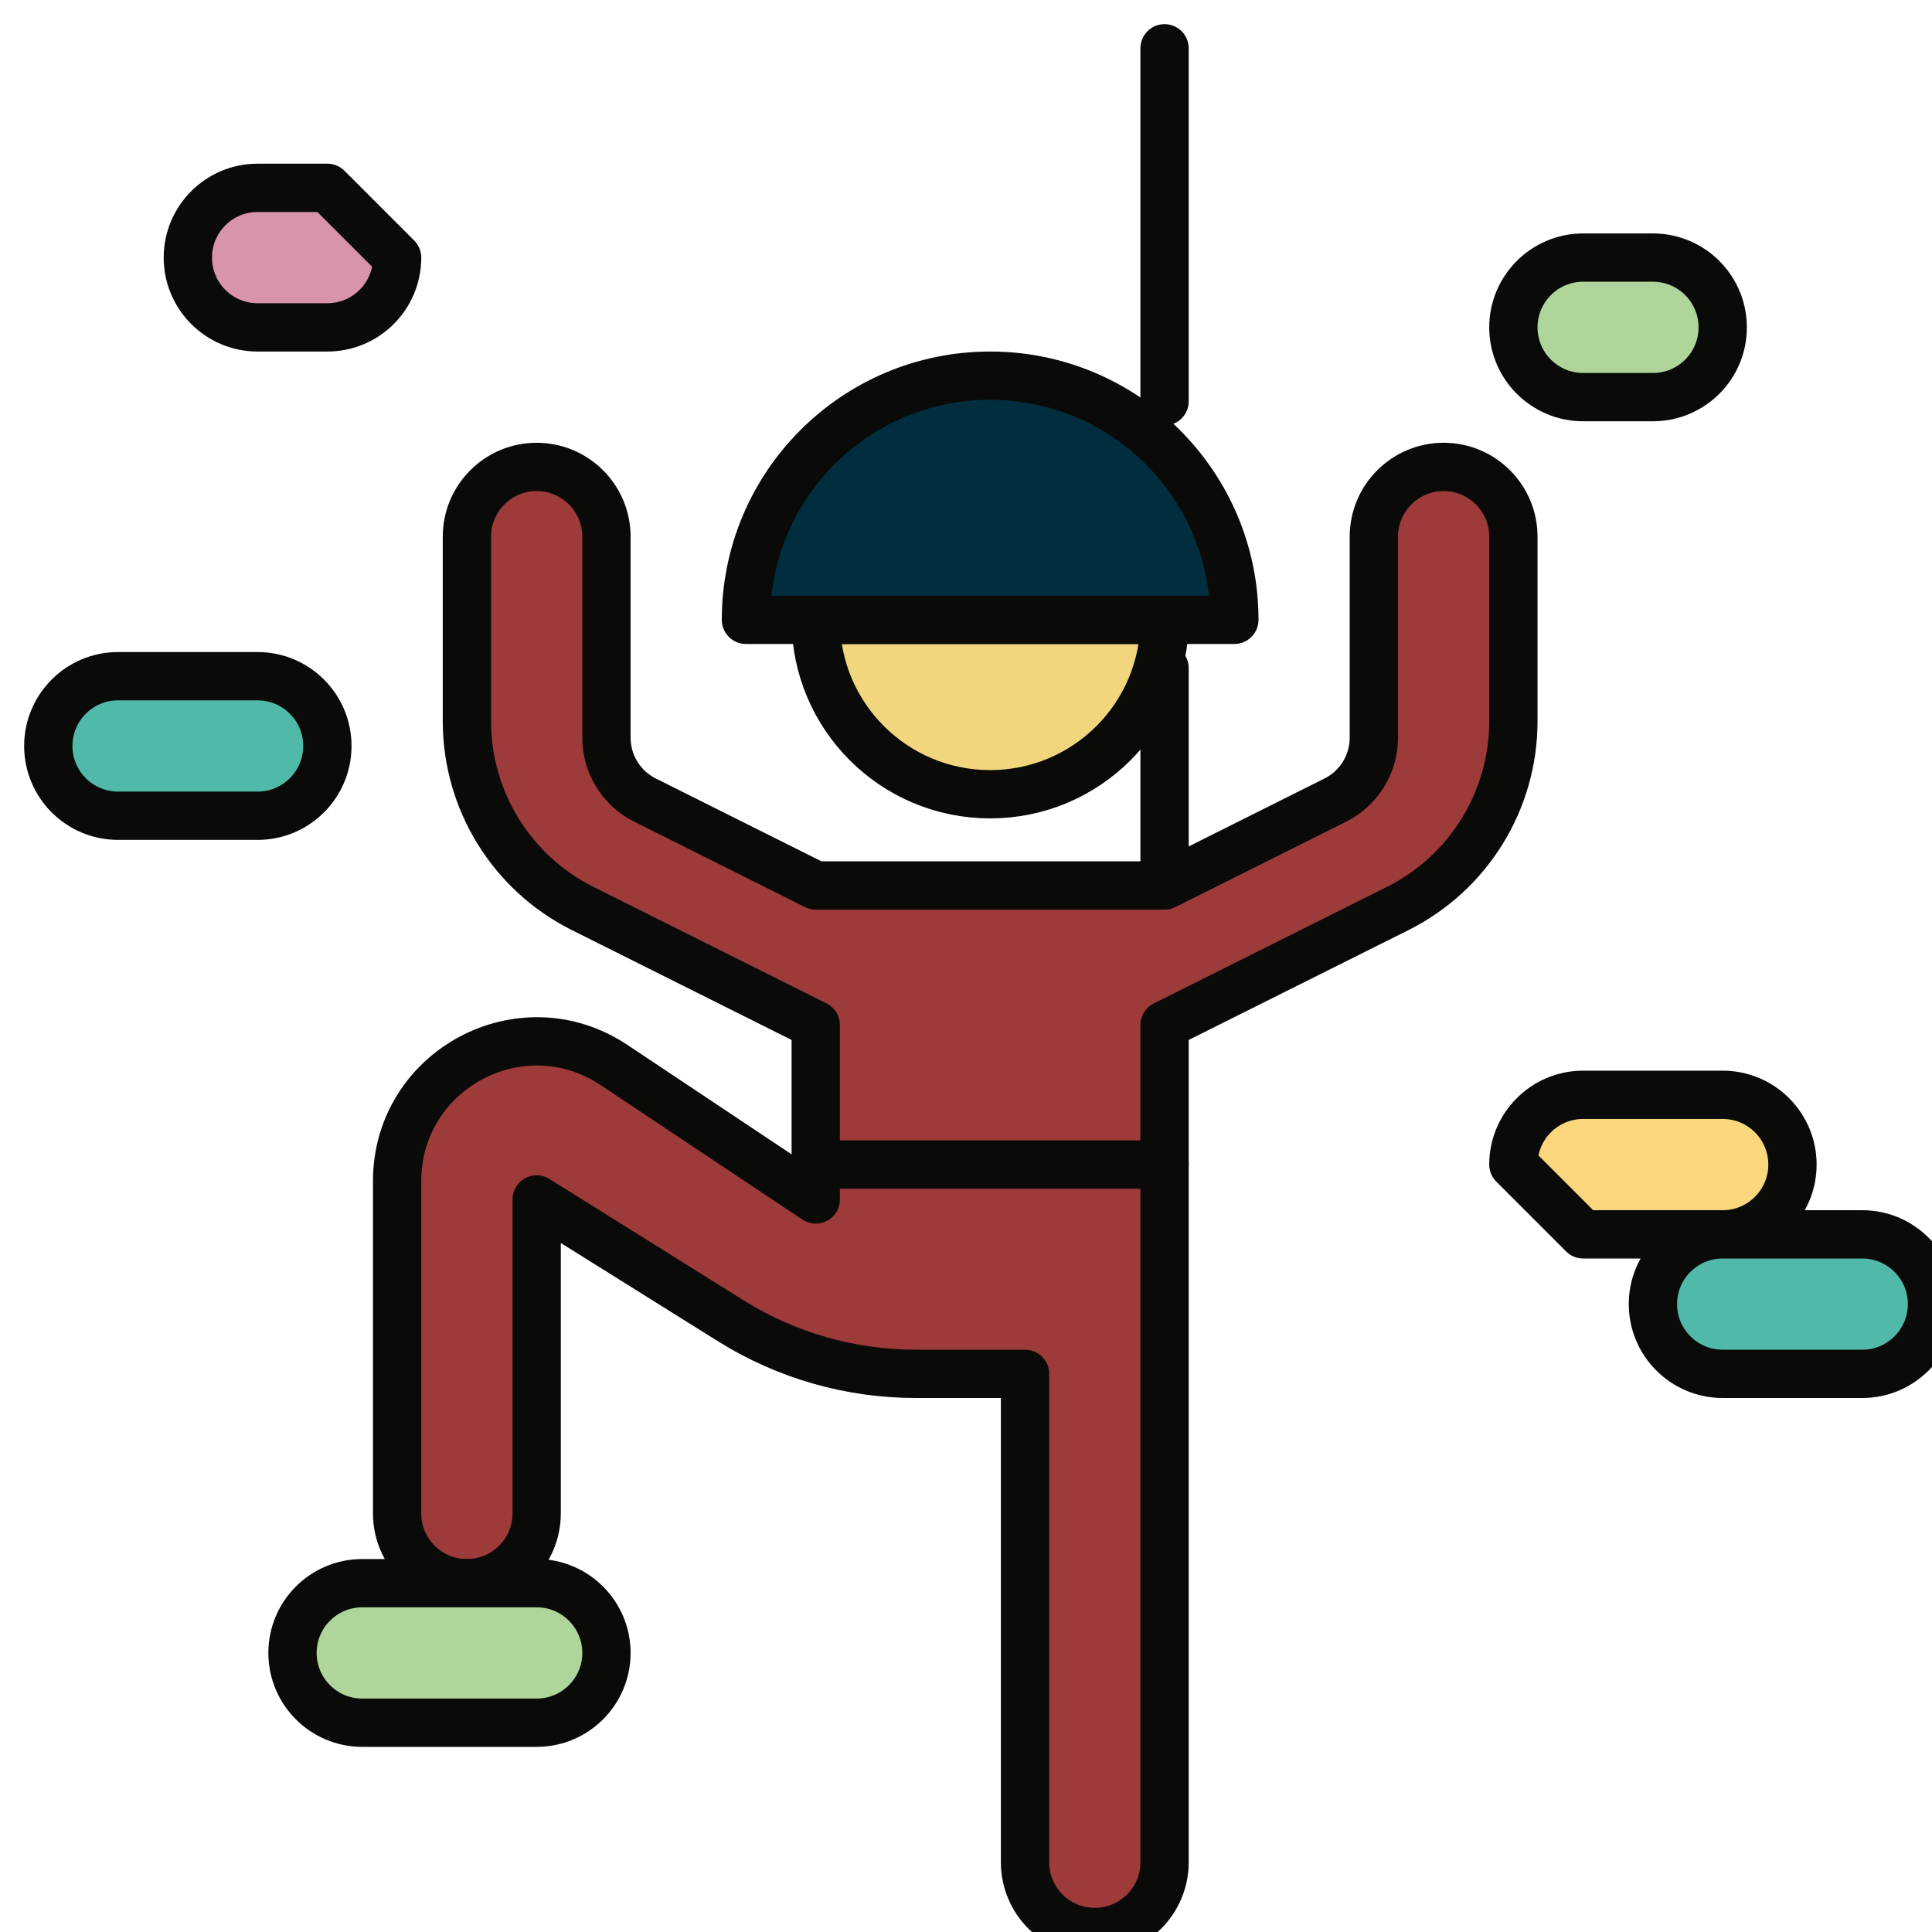 <?xml version="1.0" encoding="UTF-8"?>
<svg width="40px" height="40px" viewBox="0 0 40 40" version="1.1" xmlns="http://www.w3.org/2000/svg" xmlns:xlink="http://www.w3.org/1999/xlink">
    <title>Escalada_40x40</title>
    <g id="Escalada_40x40" stroke="none" stroke-width="1" fill="none" fill-rule="evenodd" stroke-linecap="round" stroke-linejoin="round">
        <g id="shutterstock_1373511872" transform="translate(1, 1)" stroke="#0A0B09">
            <path d="M23.111,19.333 L23.111,12.833 L23.111,19.333 Z M23.111,7.309 L23.111,0 L23.111,7.309 Z" id="Stroke-3"></path>
            <path d="M23.111,11.833 C23.111,13.828 21.495,15.444 19.5,15.444 C17.505,15.444 15.889,13.828 15.889,11.833 L23.111,11.833 Z" id="Path" fill="#F2D67E"></path>
            <path d="M19.5,6.778 C16.708,6.778 14.444,9.041 14.444,11.833 L24.556,11.833 C24.556,9.041 22.292,6.778 19.5,6.778 Z" id="Path" fill="#012E3E"></path>
            <path d="M28.889,8.667 C28.092,8.667 27.444,9.314 27.444,10.111 L27.444,14.274 C27.444,14.821 27.135,15.321 26.646,15.565 L23.111,17.333 L15.889,17.333 L12.354,15.565 C11.865,15.321 11.556,14.821 11.556,14.274 L11.556,10.111 C11.556,9.314 10.908,8.667 10.111,8.667 C9.314,8.667 8.667,9.314 8.667,10.111 L8.667,13.933 C8.667,15.574 9.594,17.075 11.062,17.809 L15.889,20.222 L15.889,23.833 L11.713,21.05 C9.793,19.77 7.222,21.147 7.222,23.453 L7.222,30.333 C7.222,31.131 7.869,31.778 8.667,31.778 C9.464,31.778 10.111,31.131 10.111,30.333 L10.111,23.833 L14.132,26.347 C15.281,27.065 16.607,27.444 17.96,27.444 L20.222,27.444 L20.222,37.556 C20.222,38.353 20.869,39 21.667,39 C22.464,39 23.111,38.353 23.111,37.556 L23.111,20.222 L27.938,17.809 C29.406,17.075 30.333,15.574 30.333,13.933 L30.333,10.111 C30.333,9.314 29.686,8.667 28.889,8.667 Z" id="Path" fill="#9D3A3A"></path>
            <path d="M15.889,23.111 L23.111,23.111 L15.889,23.111 Z" id="Path"></path>
            <path d="M10.111,34.667 L6.5,34.667 C5.703,34.667 5.056,34.02 5.056,33.222 C5.056,32.425 5.703,31.778 6.5,31.778 L10.111,31.778 C10.908,31.778 11.556,32.425 11.556,33.222 C11.556,34.02 10.908,34.667 10.111,34.667 Z" id="Path" fill="#B0D59A"></path>
            <path d="M7.222,4.333 L7.222,4.333 C7.222,5.131 6.575,5.778 5.778,5.778 L4.333,5.778 C3.536,5.778 2.889,5.131 2.889,4.333 C2.889,3.536 3.536,2.889 4.333,2.889 L5.778,2.889 L7.222,4.333 Z" id="Path" fill="#D794AA"></path>
            <path d="M33.222,7.222 L31.778,7.222 C30.98,7.222 30.333,6.575 30.333,5.778 C30.333,4.98 30.98,4.333 31.778,4.333 L33.222,4.333 C34.02,4.333 34.667,4.98 34.667,5.778 C34.667,6.575 34.02,7.222 33.222,7.222 Z" id="Path" fill="#B0D59A"></path>
            <path d="M4.333,15.889 L1.444,15.889 C0.647,15.889 0,15.242 0,14.444 C0,13.647 0.647,13 1.444,13 L4.333,13 C5.131,13 5.778,13.647 5.778,14.444 C5.778,15.242 5.131,15.889 4.333,15.889 Z" id="Path" fill="#51B9A7"></path>
            <path d="M30.333,23.111 L30.333,23.111 C30.333,22.314 30.98,21.667 31.778,21.667 L34.667,21.667 C35.464,21.667 36.111,22.314 36.111,23.111 C36.111,23.908 35.464,24.556 34.667,24.556 L31.778,24.556 L30.333,23.111 Z" id="Path" fill="#FAD67C"></path>
            <path d="M37.556,24.556 L34.667,24.556 C33.869,24.556 33.222,25.203 33.222,26 C33.222,26.797 33.869,27.444 34.667,27.444 L37.556,27.444 C38.353,27.444 39,26.797 39,26 C39,25.203 38.353,24.556 37.556,24.556 Z" id="Path" fill="#51B9A7"></path>
        </g>
    </g>
</svg>